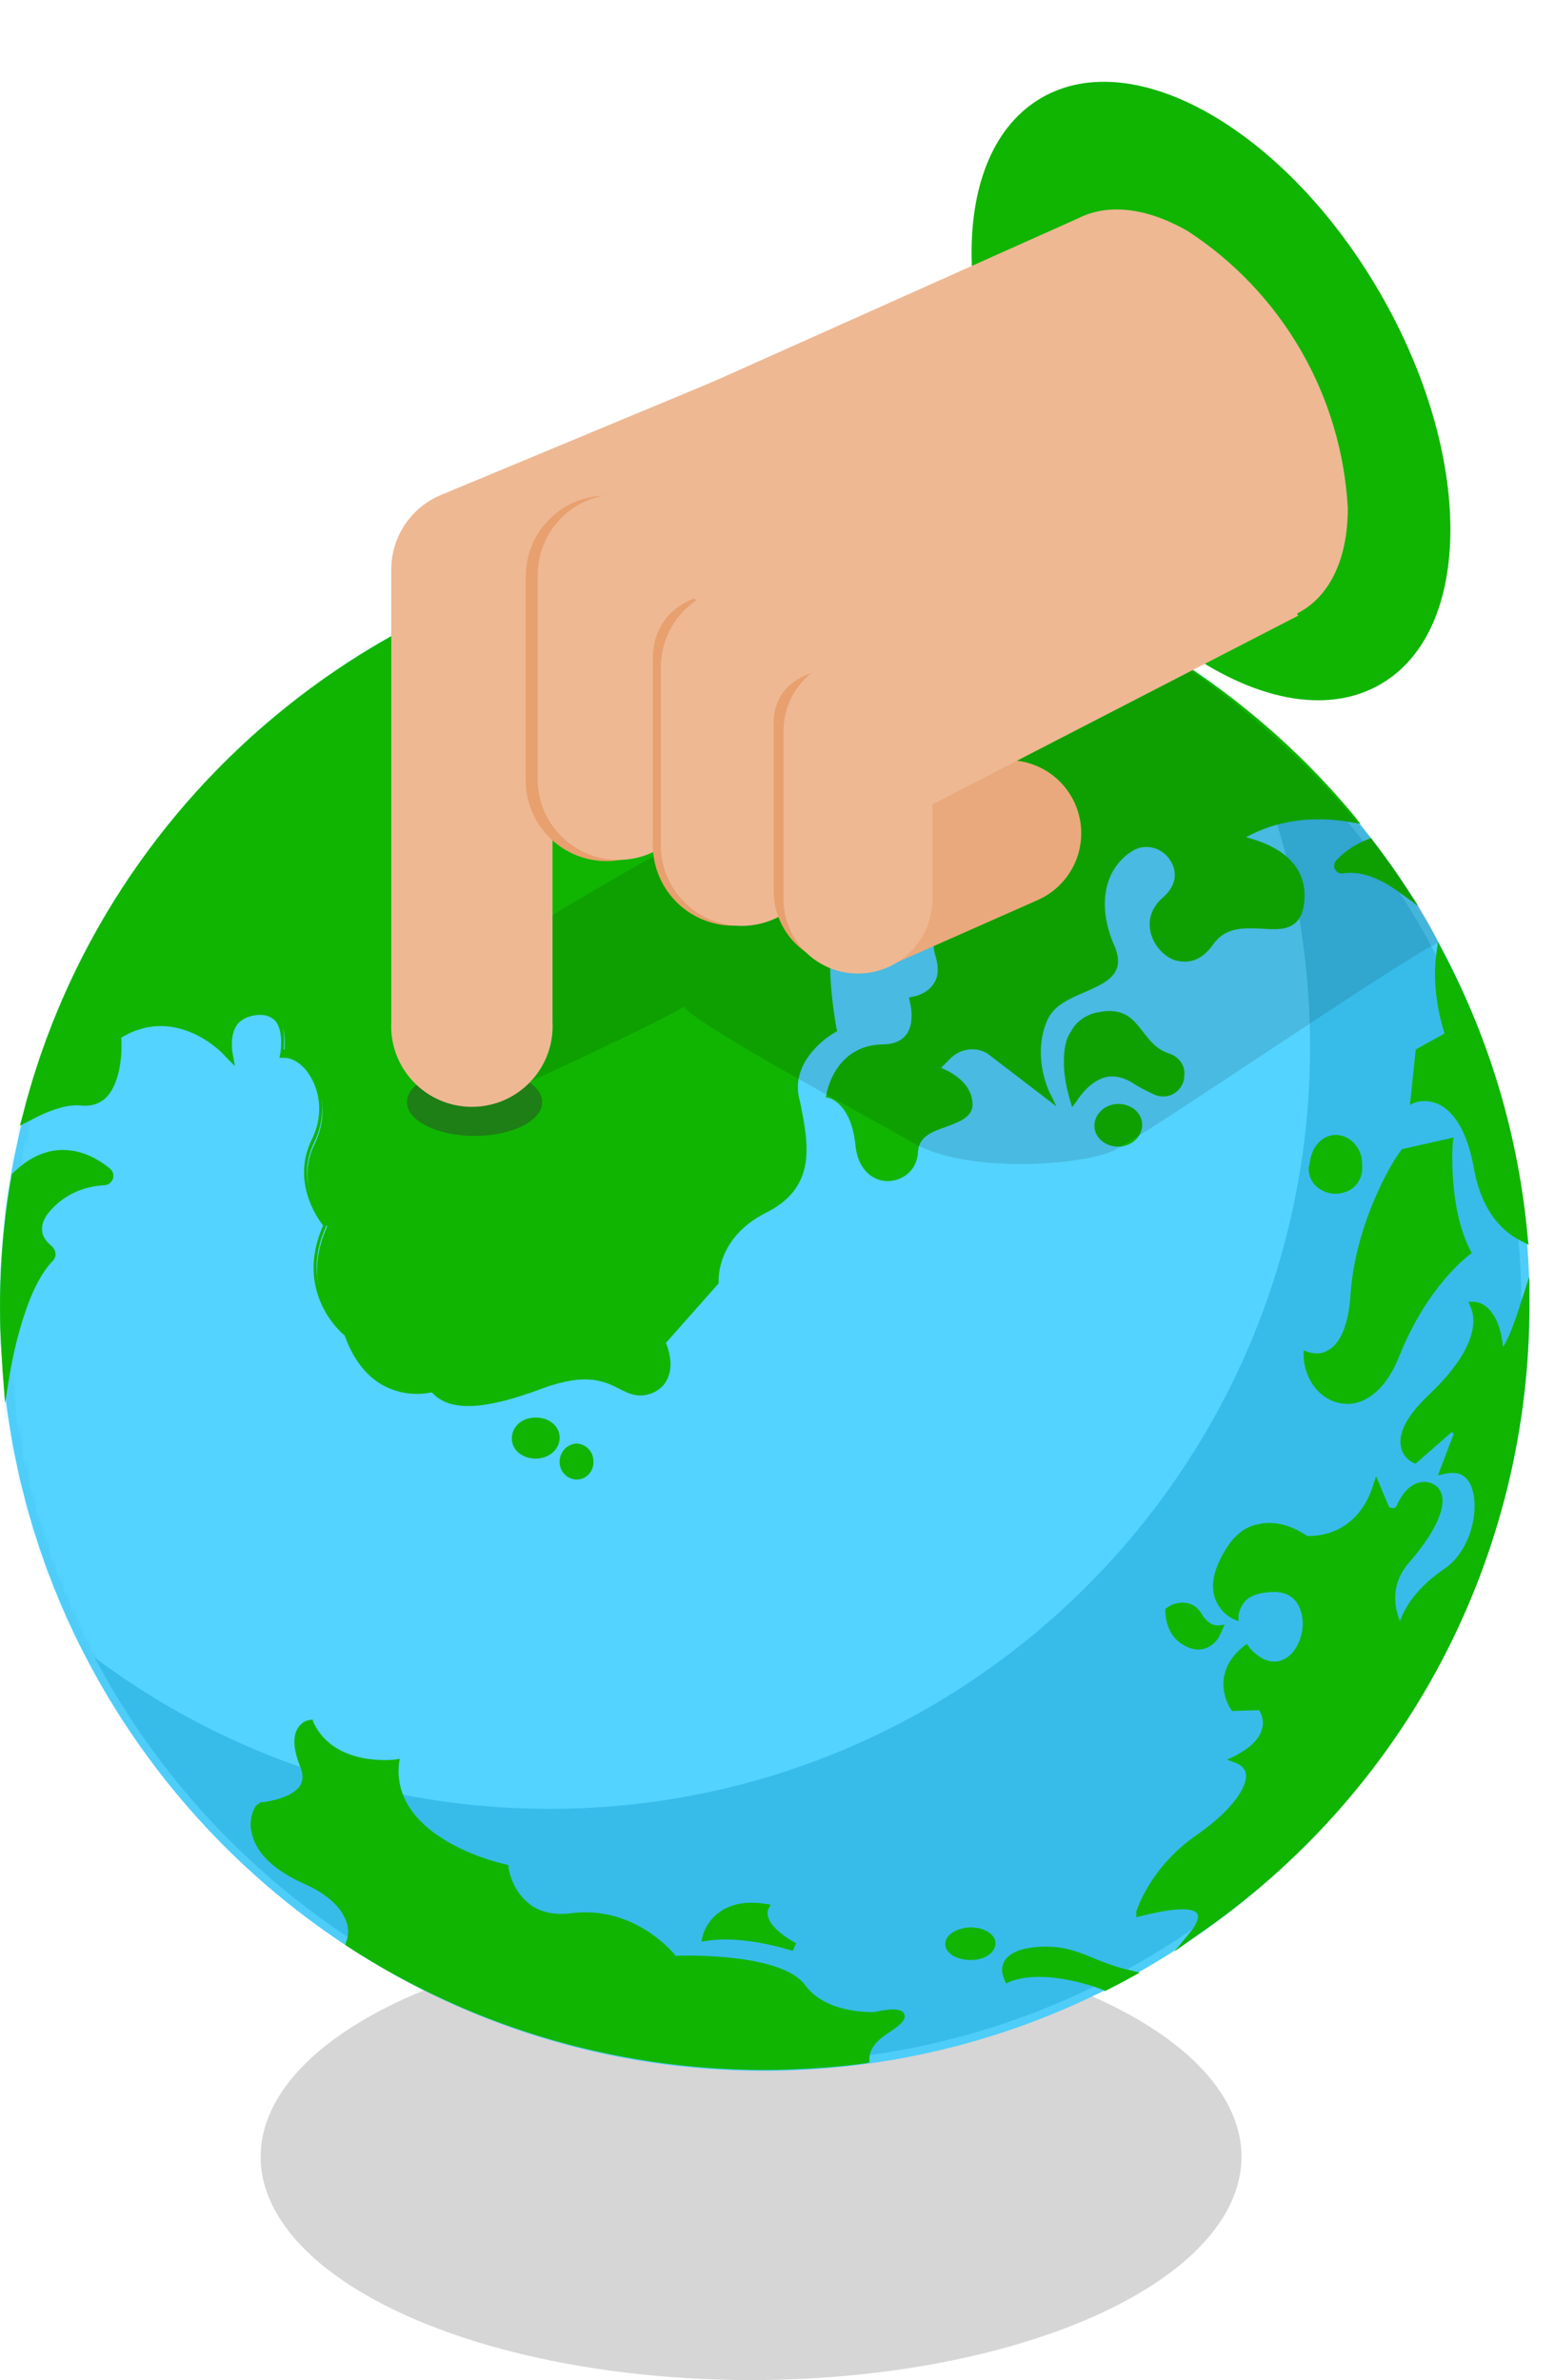 <svg width="230" height="352" viewBox="0 0 230 352" fill="none" xmlns="http://www.w3.org/2000/svg">
<ellipse rx="72.537" ry="33.026" transform="matrix(-1 0 0 1 111.089 318.974)" fill="#333333" fill-opacity="0.2"/>
<path d="M113.12 305.634C50.993 305.634 0.629 255.164 0.629 192.905C0.629 130.647 50.993 80.176 113.12 80.176C175.246 80.176 225.61 130.647 225.61 192.905C225.61 255.164 175.246 305.634 113.12 305.634Z" fill="#37BCEA"/>
<mask id="mask0" mask-type="alpha" maskUnits="userSpaceOnUse" x="0" y="80" width="226" height="226">
<path d="M113.12 305.634C50.993 305.634 0.629 255.164 0.629 192.905C0.629 130.647 50.993 80.176 113.12 80.176C175.246 80.176 225.61 130.647 225.61 192.905C225.61 255.164 175.246 305.634 113.12 305.634Z" fill="#4ECDF9"/>
</mask>
<g mask="url(#mask0)">
<path d="M81.281 267.52C19.155 267.52 -31.209 217.049 -31.209 154.791C-31.209 92.532 19.155 42.062 81.281 42.062C143.408 42.062 193.771 92.532 193.771 154.791C193.771 217.049 143.408 267.52 81.281 267.52Z" fill="#53D3FF"/>
</g>
<path d="M0.018 195.013C1.115 257.392 52.789 307.37 115.067 306.253C177.467 305.013 227.314 253.299 226.217 190.92C225.12 128.417 173.445 78.563 111.045 79.679C48.768 80.795 -1.079 132.509 0.018 195.013ZM224.998 190.92C226.095 252.679 176.736 303.897 115.067 305.013C53.399 306.129 2.211 256.772 1.115 194.889C0.018 133.129 49.377 81.912 111.045 80.795C172.836 79.803 223.901 129.161 224.998 190.92Z" fill="#4ECDF9"/>
<path d="M109.708 80.301C111.414 83.402 113.73 85.882 117.021 86.75C124.455 88.734 130.427 86.006 134.083 82.162C160.286 87.246 183.564 101.384 200.017 121.474C194.533 120.606 188.439 120.978 182.833 124.574C182.833 124.574 192.948 125.566 192.583 133.379C192.095 141.192 183.32 133.503 179.177 139.704C174.911 145.905 167.598 137.844 172.717 133.503C177.836 129.039 171.986 122.838 167.355 125.815C162.845 128.791 161.992 134.62 164.673 140.572C167.355 146.525 157.239 145.285 154.802 150.865C152.242 156.446 155.045 161.903 155.045 161.903L147.124 155.826C145.052 154.214 142.249 154.462 140.42 156.322L138.47 158.43C138.47 158.43 143.224 159.67 143.589 163.267C143.955 166.863 135.667 165.623 135.424 170.46C135.18 175.42 127.989 176.04 127.258 169.468C126.527 162.771 122.992 162.027 122.992 162.027C122.992 162.027 123.846 155.33 130.549 155.206C137.252 155.082 135.18 148.137 135.18 148.137C135.18 148.137 140.786 147.021 138.836 141.316C136.886 135.612 147.855 129.163 134.205 124.326C120.555 119.49 125.43 113.537 125.43 113.537L132.011 111.677C132.011 111.677 121.652 108.825 121.774 102.5C121.774 96.175 110.439 92.455 108.002 102.748C105.564 113.041 111.658 116.017 111.658 116.017C111.658 116.017 104.102 115.521 104.224 119.862C104.346 124.202 110.439 126.807 110.439 126.807C110.439 126.807 109.708 135.364 113.73 136.108C117.752 136.852 117.264 132.263 117.264 132.263C117.264 132.263 124.455 131.891 122.749 136.976C120.921 142.06 122.992 152.354 122.992 152.354C122.992 152.354 116.289 156.074 117.386 162.275C118.483 168.475 120.677 175.048 112.755 179.017C104.833 182.861 105.442 189.682 105.442 189.682L97.521 198.611C97.521 198.611 100.08 203.82 95.936 205.556C91.671 207.416 90.817 200.843 79.971 204.936C69.124 209.028 65.59 207.54 64.005 205.432C64.005 205.432 55.23 208.284 51.33 197.371C51.33 197.371 43.774 191.542 48.405 181.373C48.405 181.373 43.286 175.668 46.577 169.096C49.746 162.523 45.602 156.198 41.946 156.074C41.946 156.074 43.408 149.253 37.924 149.625C32.44 149.997 33.78 155.826 33.78 155.826C33.78 155.826 26.102 147.641 17.327 153.222C17.327 153.222 18.058 163.639 12.087 163.019C9.405 162.771 6.358 164.011 3.799 165.375C15.865 117.63 58.399 81.789 109.708 80.301Z" fill="#10B501"/>
<path d="M2.943 166.489L4.161 165.869C7.33 164.133 10.011 163.265 12.083 163.513C13.546 163.637 14.643 163.265 15.617 162.396C18.055 160.04 18.055 154.956 17.933 153.467C26.099 148.507 33.046 155.824 33.289 156.196L34.752 157.684L34.386 155.7C34.386 155.7 33.899 153.095 35.117 151.483C35.727 150.739 36.702 150.243 38.042 150.119C39.261 149.995 40.114 150.367 40.724 150.987C42.064 152.599 41.455 155.824 41.455 155.824L41.333 156.444H42.064C43.405 156.444 44.989 157.56 45.964 159.296C47.549 162.024 47.67 165.497 46.086 168.597C43.161 174.674 46.817 180.007 47.792 181.247C43.649 190.672 49.864 196.624 50.961 197.493C54.495 207.29 62.052 206.298 63.88 205.926C66.439 208.778 71.436 208.654 80.333 205.305C86.792 202.949 89.474 204.313 91.667 205.429C93.13 206.174 94.47 206.794 96.42 206.05C97.639 205.553 98.492 204.685 98.858 203.569C99.589 201.709 98.858 199.477 98.492 198.609L106.292 189.804V189.556C106.292 189.308 105.927 183.107 113.239 179.386C120.795 175.666 119.576 169.341 118.48 163.637C118.358 163.141 118.236 162.521 118.114 162.024C117.139 156.32 123.355 152.723 123.476 152.723L123.842 152.475L123.72 152.103C123.72 151.979 121.77 141.934 123.476 137.098C123.964 135.609 123.842 134.493 123.233 133.501C121.648 131.393 117.748 131.641 117.505 131.641H116.895L117.017 132.261C117.017 132.261 117.261 134.245 116.286 135.113C115.798 135.485 115.067 135.609 114.214 135.485C111.289 134.865 111.167 129.037 111.289 126.804V126.432L110.923 126.308C110.923 126.308 105.195 123.704 105.073 119.86C105.073 119.116 105.317 118.495 105.805 117.999C107.633 116.263 111.898 116.511 111.898 116.511L114.58 116.635L112.142 115.395C111.898 115.271 106.658 112.419 108.852 102.622C109.827 98.529 112.386 96.297 115.92 96.669C118.723 97.041 121.526 99.149 121.526 102.25V102.374C121.648 107.334 127.376 110.186 130.423 111.427L125.426 112.791L125.305 112.915C125.183 113.039 123.842 114.775 124.451 117.255C125.305 120.108 128.595 122.588 134.201 124.696C137.736 125.936 139.686 127.3 140.417 128.913C141.148 130.649 140.417 132.633 139.442 134.741C138.589 136.85 137.614 139.082 138.345 141.314C138.833 142.926 138.833 144.29 138.223 145.283C137.248 147.019 135.176 147.391 135.055 147.391L134.445 147.515L134.567 148.135C134.567 148.135 135.42 151.111 134.08 152.971C133.348 153.964 132.13 154.46 130.545 154.46C123.476 154.584 122.258 161.652 122.258 161.776L122.136 162.272L122.623 162.396C122.745 162.396 125.914 163.265 126.523 169.341C126.889 173.186 129.326 174.798 131.52 174.674C133.592 174.55 135.664 173.062 135.786 170.333C135.908 168.101 137.858 167.357 140.051 166.613C142.001 165.869 144.073 165.125 143.83 163.017C143.586 160.04 140.661 158.552 139.198 157.932L140.539 156.568C142.123 154.956 144.683 154.708 146.389 156.072L156.261 163.637L155.164 161.404C155.164 161.404 152.604 156.072 154.92 150.863C155.895 148.631 158.333 147.639 160.648 146.647C162.598 145.779 164.548 144.91 165.158 143.298C165.523 142.43 165.401 141.314 164.914 140.074C162.233 134.121 163.208 128.665 167.351 125.936C169.423 124.572 171.861 125.44 172.958 127.052C174.054 128.541 174.298 130.773 171.983 132.757C170.276 134.245 169.667 136.229 170.276 138.214C170.886 140.198 172.592 141.934 174.542 142.182C175.639 142.306 177.589 142.306 179.417 139.702C181.245 137.098 183.926 137.222 186.607 137.346C188.557 137.47 190.386 137.594 191.604 136.478C192.457 135.733 192.823 134.617 192.945 133.005C193.311 126.68 187.217 124.572 184.292 123.828C188.801 121.348 194.042 120.604 199.77 121.596L201.232 121.844L200.257 120.604C183.561 100.513 160.039 86.5 134.08 81.663H133.714L133.592 81.787C131.642 83.895 126.036 88.608 117.139 86.128C114.336 85.384 112.02 83.275 110.192 79.927L110.07 79.679H109.705C59.37 81.167 15.617 116.263 3.308 165.125L2.943 166.489ZM16.836 153.84C16.836 155.452 16.714 159.668 14.886 161.528C14.155 162.148 13.302 162.521 12.205 162.396C10.133 162.148 7.574 162.769 4.771 164.257C17.324 116.635 60.102 82.531 109.339 80.919C111.289 84.391 113.727 86.5 116.773 87.368C123.233 89.104 129.692 87.492 134.201 82.903C159.186 87.616 181.976 101.009 198.551 120.604C192.457 119.86 187.095 121.1 182.464 124.076L181.001 124.944L182.707 125.068C183.073 125.068 192.214 126.06 191.848 133.253C191.726 134.493 191.482 135.361 190.873 135.857C190.02 136.602 188.436 136.602 186.729 136.478C184.048 136.353 180.636 136.105 178.442 139.33C177.467 140.818 176.126 141.562 174.786 141.314C173.323 141.066 171.983 139.702 171.495 138.09C171.251 137.222 171.129 135.361 172.836 133.873C175.761 131.269 175.273 128.293 173.933 126.556C172.47 124.572 169.423 123.456 166.742 125.192C162.111 128.293 161.014 134.245 163.939 140.694C164.304 141.686 164.426 142.43 164.183 143.05C163.695 144.166 162.111 144.91 160.283 145.655C157.845 146.647 155.164 147.887 153.945 150.491C152.239 154.212 152.848 157.932 153.458 160.04L147.12 155.204C144.805 153.467 141.636 153.715 139.686 155.824L137.005 158.552L137.98 158.8C137.98 158.8 142.367 159.916 142.611 163.141C142.733 164.381 141.514 164.753 139.564 165.497C137.37 166.241 134.689 167.233 134.567 170.209C134.445 172.442 132.861 173.434 131.398 173.434C129.814 173.434 127.864 172.442 127.498 169.093C126.889 163.637 124.451 161.9 123.233 161.28C123.598 159.792 125.061 155.576 130.301 155.452C132.373 155.452 133.836 154.708 134.811 153.467C136.151 151.731 135.786 149.251 135.664 148.259C136.517 148.011 138.101 147.267 138.955 145.779C139.686 144.414 139.808 142.802 139.076 140.818C138.467 139.082 139.32 137.098 140.173 135.113C141.148 132.881 142.123 130.649 141.026 128.417C140.173 126.432 137.858 124.82 134.08 123.58C127.498 121.224 125.548 118.743 125.061 117.007C124.573 115.395 125.305 114.279 125.548 113.783L133.958 111.427L132.008 110.931C131.886 110.931 122.258 108.202 122.136 102.374C122.136 102.25 122.136 102.25 122.136 102.126C122.014 98.529 118.723 95.925 115.555 95.553C112.386 95.181 108.608 96.793 107.267 102.374C105.561 109.814 107.998 113.659 109.705 115.395C108.12 115.519 105.805 115.891 104.464 117.131C103.733 117.875 103.367 118.743 103.367 119.86C103.489 123.952 108.12 126.556 109.583 127.176C109.461 128.913 109.461 135.981 113.361 136.726C114.702 136.974 115.676 136.726 116.408 136.105C117.383 135.237 117.505 133.749 117.505 132.881C118.723 132.881 120.795 133.129 121.648 134.245C122.136 134.865 122.136 135.733 121.77 136.726C120.186 141.438 121.526 149.995 121.892 151.979C120.43 152.847 115.311 156.568 116.408 162.272C116.53 162.769 116.651 163.389 116.773 163.885C117.87 169.589 118.967 174.922 112.142 178.27C104.952 181.867 104.464 187.943 104.464 189.308L96.42 198.237L96.542 198.609C96.542 198.609 97.761 201.089 97.03 202.949C96.786 203.817 96.177 204.313 95.202 204.809C93.861 205.429 92.886 204.933 91.424 204.189C89.108 203.073 86.061 201.461 79.114 204.065C68.024 208.158 65.099 206.422 63.758 204.685L63.514 204.313L63.149 204.437C62.783 204.561 54.861 206.918 51.205 196.748V196.624L51.083 196.5C50.839 196.252 43.892 190.796 48.28 181.247L48.402 180.875L48.158 180.627C47.914 180.379 43.405 175.17 46.452 168.969C48.158 165.497 48.036 161.652 46.208 158.552C45.111 156.692 43.527 155.576 41.942 155.204C42.064 154.088 42.186 151.483 40.846 149.995C39.992 149.003 38.774 148.631 37.311 148.631C35.605 148.755 34.386 149.251 33.533 150.367C32.68 151.483 32.436 152.971 32.436 153.964C29.877 151.855 23.539 147.763 16.471 152.227L16.227 152.351V152.723C16.836 153.219 16.836 153.467 16.836 153.84Z" fill="#10B501"/>
<path d="M58.154 260.864C57.057 272.894 74.363 276.366 74.363 276.366C74.363 276.366 75.338 284.675 84.479 283.559C93.741 282.443 99.469 289.884 99.469 289.884C99.469 289.884 115.069 289.263 118.36 293.976C121.772 298.689 129.207 298.193 129.207 298.193C129.207 298.193 136.519 296.58 130.791 300.301C128.354 301.913 127.744 303.401 127.744 304.641C123.479 305.261 119.213 305.509 114.826 305.633C91.547 306.005 69.732 299.309 51.573 287.527C52.67 284.675 50.841 280.831 45.235 278.35C34.023 273.142 38.288 267.065 38.288 267.065C38.288 267.065 46.698 266.569 44.504 260.988C42.31 255.408 45.357 255.036 45.357 255.036C48.77 262.228 58.154 260.864 58.154 260.864Z" fill="#10B501"/>
<path d="M37.066 269.915C37.066 270.411 37.188 270.907 37.31 271.403C38.041 274.255 40.722 276.736 45.232 278.72C50.716 281.2 52.179 284.797 51.204 287.153L51.082 287.649L51.447 287.897C70.338 300.174 92.397 306.499 115.066 306.127C119.331 306.003 123.719 305.755 128.106 305.135L128.594 305.011V304.515C128.594 303.151 129.447 301.911 131.397 300.67C133.469 299.306 134.078 298.562 133.713 297.818C133.591 297.57 133.225 296.702 129.325 297.57C129.325 297.57 122.256 297.942 119.088 293.602C115.797 289.013 102.147 289.137 99.953 289.261C98.857 287.897 93.25 281.944 84.719 282.936C82.038 283.308 79.722 282.812 78.138 281.448C75.7 279.464 75.213 276.364 75.213 276.24V275.868L74.847 275.744C74.725 275.744 57.907 272.147 59.004 260.862L59.126 260.118L58.394 260.242C58.272 260.242 49.376 261.358 46.329 254.661L46.207 254.289L45.719 254.413C45.354 254.413 44.501 254.785 44.013 255.653C43.282 256.893 43.404 258.754 44.379 261.234C44.866 262.35 44.866 263.342 44.379 264.086C43.282 265.822 39.869 266.442 38.651 266.566H38.407L38.285 266.814C37.919 266.69 37.066 268.055 37.066 269.915ZM52.666 285.665C52.666 283.184 50.838 280.084 45.719 277.728C41.575 275.868 39.138 273.511 38.529 271.155C38.041 269.419 38.651 268.055 38.894 267.559C39.991 267.435 43.769 266.939 45.232 264.582C45.963 263.466 45.963 262.102 45.354 260.614C44.379 258.009 44.501 256.769 44.866 256.149C44.988 255.901 45.232 255.653 45.354 255.653C48.279 261.606 55.347 261.606 57.663 261.482C57.297 272.271 71.435 276.24 73.994 276.86C74.238 277.852 74.847 280.58 77.285 282.44C79.235 283.928 81.672 284.549 84.719 284.177C93.494 283.06 99.1 290.129 99.1 290.253L99.344 290.501H99.588C99.71 290.501 114.944 289.881 117.991 294.346C121.525 299.306 129.081 298.81 129.325 298.81C130.544 298.562 131.763 298.438 132.372 298.438C132.128 298.686 131.641 299.058 130.544 299.802C128.594 301.166 127.497 302.531 127.253 304.143C123.11 304.639 118.966 305.011 114.822 305.011C92.519 305.383 70.947 299.306 52.3 287.277C52.544 286.781 52.666 286.285 52.666 285.665Z" fill="#10B501"/>
<path d="M225.606 192.284C225.85 230.976 206.472 265.452 176.613 285.791C176.978 285.419 181.609 279.466 168.813 282.69C168.813 282.69 170.641 276.49 177.466 271.777C184.291 267.065 187.338 261.608 183.194 260.12C183.194 260.12 189.653 257.267 186.728 252.307L182.706 252.431C182.706 252.431 179.538 247.842 184.534 243.874C184.534 243.874 187.459 247.842 190.872 245.486C194.284 243.13 194.772 234.945 188.8 234.697C182.828 234.449 182.706 238.665 182.706 238.665C182.706 238.665 177.466 236.309 181.731 229.24C185.997 222.171 193.188 227.504 193.188 227.504C193.188 227.504 200.987 228.372 203.791 219.815L205.009 222.667C205.375 223.66 206.837 223.66 207.325 222.667C208.056 221.055 209.397 219.319 211.225 219.567C214.759 220.063 212.687 225.272 208.178 230.48C203.669 235.565 207.447 241.146 207.447 241.146C207.447 241.146 207.934 236.557 214.028 232.341C220.244 228.124 220.609 215.475 213.784 217.087L215.734 212.126C215.978 211.382 215.125 210.762 214.516 211.258L209.519 215.599C209.519 215.599 204.644 213.366 212.078 206.298C219.512 199.229 219.269 194.764 218.294 192.904C218.294 192.904 221.219 192.904 221.95 198.981C222.072 202.205 223.9 197.617 225.606 192.284Z" fill="#10B501"/>
<path d="M168.07 283.559L169.045 283.311C175.505 281.699 176.845 282.567 177.089 283.063C177.455 283.683 176.724 284.923 176.236 285.543L173.677 288.644L176.967 286.288C208.045 265.081 226.448 229.985 226.205 192.285V188.812L225.108 192.161C223.645 196.873 222.792 198.485 222.305 199.229V199.105C221.573 192.533 218.161 192.533 218.039 192.533H217.186L217.552 193.401C218.039 194.517 219.258 198.733 211.458 206.174C208.289 209.151 206.827 211.755 207.192 213.863C207.436 215.599 209.02 216.343 209.02 216.343L209.386 216.467L214.627 211.879C214.748 211.755 214.87 211.879 214.87 211.879C214.87 211.879 214.992 212.003 214.992 212.127L212.677 218.204L213.773 217.956C215.602 217.584 216.82 218.08 217.552 219.692C219.014 223.04 217.552 229.489 213.53 232.093C209.386 234.946 207.68 237.922 207.07 239.782C206.339 237.922 205.486 234.45 208.411 231.101C211.336 227.753 214.139 223.412 213.164 220.808C212.92 220.188 212.433 219.444 211.092 219.196C209.873 219.072 208.045 219.444 206.583 222.668C206.461 223.04 206.095 223.04 205.973 223.04C205.852 223.04 205.486 223.04 205.364 222.668L203.536 218.328L203.048 219.816C200.611 227.257 194.274 227.257 193.299 227.133C192.567 226.637 189.52 224.652 186.23 225.396C184.158 225.769 182.574 227.009 181.233 229.241C179.649 231.845 179.039 234.201 179.649 236.186C180.38 238.542 182.33 239.41 182.33 239.41L183.183 239.782V238.914C183.183 238.914 183.305 237.674 184.28 236.682C185.255 235.814 186.717 235.442 188.667 235.442C191.227 235.566 192.08 237.178 192.445 238.418C193.177 240.774 192.202 243.875 190.374 245.115C187.449 247.099 184.889 243.751 184.767 243.627L184.402 243.131L183.914 243.503C178.674 247.719 181.964 252.804 182.086 252.804L182.208 253.052L186.23 252.928C186.839 253.92 186.961 255.036 186.595 255.904C185.864 258.26 182.817 259.5 182.817 259.624L181.477 260.245L182.817 260.741C183.67 261.113 184.158 261.609 184.28 262.353C184.524 264.213 182.33 267.685 176.967 271.406C170.02 276.242 168.192 282.443 168.07 282.691V283.559ZM178.308 283.435C178.308 283.063 178.186 282.815 178.064 282.443C177.211 281.079 174.53 280.955 169.777 281.947C170.63 280.087 172.824 275.746 177.82 272.274C182.939 268.677 185.986 264.709 185.62 262.105C185.499 261.485 185.255 260.741 184.402 260.12C185.499 259.5 187.205 258.136 187.814 256.276C188.302 254.912 188.058 253.424 187.205 252.06L187.083 251.812L183.061 251.936C182.574 251.067 181.111 247.843 184.402 244.867C185.742 246.355 188.424 248.091 191.227 246.107C193.42 244.619 194.517 241.022 193.664 238.046C193.055 235.69 191.227 234.326 188.789 234.201C186.474 234.077 184.767 234.574 183.549 235.69C182.817 236.434 182.452 237.178 182.208 237.798C181.72 237.426 181.111 236.682 180.745 235.69C180.258 234.077 180.745 231.969 182.208 229.613C183.305 227.753 184.767 226.637 186.474 226.389C189.642 225.769 192.811 228.001 192.811 228.125L192.933 228.249H193.055C193.177 228.249 200.489 228.993 203.658 221.552L204.267 223.04C204.511 223.66 205.12 224.156 205.852 224.156C206.583 224.156 207.192 223.784 207.558 223.164C208.167 221.8 209.264 220.188 210.848 220.436C211.702 220.56 211.945 220.932 212.067 221.304C212.677 222.916 210.727 226.637 207.436 230.357C202.683 235.69 206.583 241.642 206.583 241.642L207.436 243.007L207.558 241.394C207.558 241.394 208.045 237.054 213.895 232.961C218.405 229.861 219.989 222.916 218.283 219.072C217.552 217.336 216.089 216.343 214.261 216.467L216.089 212.375C216.333 211.755 216.089 211.135 215.602 210.763C215.114 210.391 214.383 210.391 213.895 210.887L209.264 214.979C208.898 214.731 208.533 214.235 208.411 213.491C208.167 212.375 208.777 210.267 212.311 206.794C218.892 200.47 219.502 196.253 219.014 194.021C219.745 194.641 220.842 195.881 221.208 199.229C221.208 199.602 221.33 200.718 222.183 200.718C222.67 200.718 223.28 200.842 225.108 196.005C224.133 231.101 206.948 263.717 178.43 284.179C178.308 283.807 178.308 283.683 178.308 283.435Z" fill="#10B501"/>
<path d="M217.073 185.09C217.073 185.09 210.858 189.679 206.592 200.344C202.327 211.009 193.795 207.289 193.552 200.592C193.552 200.592 199.767 202.948 200.499 191.415C201.23 179.881 207.689 170.456 207.689 170.456L214.27 168.968C214.27 168.968 213.417 178.393 217.073 185.09Z" fill="#10B501"/>
<path d="M192.819 199.726V200.595C192.941 204.067 195.257 207.043 198.304 207.539C201.716 208.159 205.007 205.555 206.957 200.595C211.1 190.177 217.194 185.713 217.316 185.589L217.682 185.341L217.438 184.845C214.147 178.396 214.879 169.095 214.879 168.971L215 168.227L207.322 169.963L207.2 170.211C206.957 170.211 200.619 179.76 199.766 191.293C199.522 195.51 198.425 198.486 196.597 199.602C195.135 200.595 193.672 199.974 193.55 199.974L192.819 199.726ZM216.341 184.969C214.879 186.209 209.76 190.797 205.982 200.098C204.275 204.563 201.472 206.919 198.547 206.423C196.232 206.051 194.525 203.943 194.038 201.339C194.769 201.463 195.988 201.463 197.207 200.595C199.4 199.23 200.619 196.13 200.863 191.417C201.594 181 206.835 172.319 207.81 170.955L213.538 169.715C213.538 172.071 213.416 179.264 216.341 184.969Z" fill="#10B501"/>
<path d="M225.49 183.108C222.565 181.62 219.762 178.768 218.665 172.939C216.349 159.918 209.28 162.522 209.28 162.522L210.134 155.577L214.521 153.221C214.521 153.221 212.327 147.268 213.18 141.191C219.884 153.965 224.149 168.103 225.49 183.108Z" fill="#10B501"/>
<path d="M208.547 163.392L209.4 163.02C209.522 163.02 211.228 162.4 213.178 163.516C215.494 164.88 217.2 168.105 218.053 173.065C219.028 178.15 221.344 181.746 225.122 183.606L226.097 184.103L225.975 183.11C224.635 168.229 220.491 154.091 213.544 140.946L212.691 139.333L212.447 141.07C211.716 146.278 213.178 151.363 213.666 152.851L209.4 155.207L208.547 163.392ZM224.757 182.118C221.832 180.258 220.003 177.158 219.15 172.941C218.175 167.609 216.347 164.136 213.666 162.648C212.082 161.78 210.741 161.78 209.766 161.904L210.497 156.075L215.007 153.595L214.885 153.099C214.885 153.099 213.178 148.51 213.422 143.302C219.638 155.455 223.416 168.477 224.757 182.118Z" fill="#10B501"/>
<path d="M174.538 159.295C174.295 161.031 172.588 162.023 171.004 161.403C170.029 161.031 168.932 160.411 167.47 159.543C162.473 156.442 158.816 162.519 158.816 162.519C158.816 162.519 155.404 151.854 162.351 150.242C168.566 148.877 167.713 154.582 172.832 156.318C174.051 156.69 174.782 157.806 174.66 159.047L174.538 159.295Z" fill="#10B501"/>
<path d="M157.359 157.187C157.359 159.915 158.213 162.396 158.213 162.52L158.578 163.76L159.309 162.768C159.309 162.768 161.016 159.915 163.575 159.295C164.794 159.047 165.891 159.295 167.109 159.915C168.45 160.784 169.669 161.404 170.766 161.9C171.619 162.272 172.716 162.272 173.569 161.776C174.422 161.28 175.031 160.412 175.153 159.419V159.171C175.397 157.683 174.422 156.319 172.959 155.823C171.009 155.203 170.034 153.839 169.059 152.599C167.597 150.738 166.256 148.878 162.234 149.746C160.528 150.118 159.188 151.11 158.456 152.475C157.481 153.839 157.359 155.575 157.359 157.187ZM159.066 161.156C158.578 159.295 157.969 155.451 159.431 152.971C160.041 151.855 161.138 151.11 162.478 150.738C165.769 149.994 166.744 151.359 168.206 153.095C169.181 154.459 170.4 155.947 172.594 156.691C173.569 157.063 174.178 157.931 174.056 158.799V159.047C173.934 159.667 173.569 160.288 173.081 160.536C172.594 160.908 171.862 160.908 171.253 160.66C170.156 160.164 169.059 159.543 167.719 158.799C166.256 157.931 164.794 157.683 163.331 157.931C161.381 158.675 159.797 160.04 159.066 161.156Z" fill="#10B501"/>
<path d="M200.865 173.064C200.5 177.405 193.918 176.785 194.162 172.444V172.32C194.65 167.112 199.768 167.608 200.621 171.204C200.865 171.824 200.865 172.444 200.865 173.064Z" fill="#10B501"/>
<path d="M193.56 172.817C193.56 175.049 195.388 176.413 197.216 176.537C199.166 176.661 201.238 175.545 201.481 173.065C201.481 172.445 201.481 171.701 201.36 171.081C200.872 169.096 199.166 167.732 197.338 167.856C195.753 167.98 194.047 169.22 193.681 172.197V172.321C193.56 172.569 193.56 172.693 193.56 172.817ZM200.263 172.941C200.141 174.801 198.678 175.421 197.338 175.297C195.997 175.173 194.656 174.181 194.778 172.445V172.321C195.022 170.337 195.875 169.096 197.338 168.972C198.435 168.848 199.775 169.717 200.141 171.329C200.263 171.949 200.263 172.445 200.263 172.941Z" fill="#10B501"/>
<path d="M149.189 292.487C149.189 292.487 146.996 288.271 154.918 288.395C159.549 288.395 162.352 290.875 167.105 291.867C165.886 292.487 164.789 293.107 163.571 293.727C163.449 293.727 154.674 290.255 149.189 292.487Z" fill="#10B501"/>
<path d="M148.217 291.372C148.217 292.116 148.582 292.736 148.582 292.86L148.826 293.356L149.314 293.108C154.554 291 162.842 294.1 163.207 294.348L163.451 294.472L163.695 294.348C164.914 293.728 166.132 293.108 167.229 292.488L168.57 291.744L167.107 291.372C165.279 291 163.695 290.379 162.11 289.759C159.795 288.767 157.601 287.899 154.798 287.899C151.507 287.899 149.436 288.643 148.582 290.007C148.339 290.379 148.217 290.876 148.217 291.372ZM149.436 291.744C149.314 291.372 149.314 290.876 149.557 290.379C149.923 289.635 151.264 288.891 154.798 288.891C157.479 288.891 159.551 289.759 161.745 290.627C162.842 291.124 164.06 291.62 165.401 291.992C164.792 292.364 164.06 292.736 163.451 292.984C161.989 292.612 154.676 290.131 149.436 291.744Z" fill="#10B501"/>
<path d="M143.465 285.667C141.759 285.667 140.418 286.535 140.418 287.527C140.418 288.519 141.881 289.263 143.587 289.263C145.293 289.263 146.634 288.395 146.634 287.403C146.512 286.411 145.172 285.667 143.465 285.667Z" fill="#10B501"/>
<path d="M139.808 287.526C139.808 288.89 141.514 289.882 143.586 289.882C145.658 289.882 147.242 288.766 147.242 287.402C147.242 286.037 145.536 285.045 143.464 285.045C141.392 285.169 139.808 286.161 139.808 287.526ZM146.023 287.402C146.023 288.022 144.927 288.642 143.464 288.642C142.002 288.642 140.905 288.022 140.905 287.402C140.905 286.781 142.002 286.161 143.464 286.161C144.927 286.285 146.023 286.905 146.023 287.402Z" fill="#10B501"/>
<path d="M165.404 163.759C163.819 163.759 162.479 164.999 162.479 166.363C162.479 167.851 163.819 168.967 165.526 168.967C167.11 168.967 168.451 167.727 168.451 166.363C168.451 164.875 167.11 163.759 165.404 163.759Z" fill="#10B501"/>
<path d="M161.872 166.49C161.872 168.226 163.456 169.59 165.406 169.59C167.356 169.59 168.94 168.102 168.94 166.366C168.94 164.63 167.356 163.266 165.406 163.266C163.456 163.266 161.872 164.754 161.872 166.49ZM167.844 166.366C167.844 167.482 166.869 168.35 165.528 168.474C164.187 168.474 163.09 167.606 163.09 166.49C163.09 165.374 164.065 164.506 165.406 164.382C166.747 164.382 167.844 165.25 167.844 166.366Z" fill="#10B501"/>
<path d="M79.241 210.144C77.657 210.144 76.316 211.26 76.316 212.624C76.316 213.988 77.657 215.104 79.363 214.98C80.947 214.98 82.288 213.864 82.288 212.5C82.166 211.26 80.825 210.144 79.241 210.144Z" fill="#10B501"/>
<path d="M75.707 212.747C75.707 214.483 77.291 215.723 79.242 215.723C81.192 215.723 82.776 214.359 82.776 212.623C82.776 210.886 81.192 209.646 79.242 209.646C77.17 209.646 75.707 211.011 75.707 212.747ZM81.557 212.623C81.557 213.615 80.582 214.483 79.242 214.607C77.901 214.607 76.804 213.863 76.804 212.747C76.804 211.755 77.779 210.886 79.12 210.762C80.46 210.762 81.557 211.507 81.557 212.623Z" fill="#10B501"/>
<path d="M85.336 214.109C84.239 214.109 83.386 215.101 83.386 216.217C83.386 217.333 84.239 218.325 85.336 218.325C86.433 218.325 87.286 217.333 87.286 216.217C87.286 214.977 86.311 214.109 85.336 214.109Z" fill="#10B501"/>
<path d="M82.769 216.22C82.769 217.708 83.988 218.824 85.329 218.824C86.669 218.824 87.888 217.584 87.766 216.096C87.766 214.608 86.547 213.492 85.207 213.492C83.866 213.616 82.769 214.732 82.769 216.22ZM86.669 216.22C86.669 217.088 86.06 217.708 85.329 217.708C84.597 217.708 83.988 217.088 83.988 216.22C83.988 215.352 84.597 214.732 85.329 214.732C86.06 214.732 86.669 215.352 86.669 216.22Z" fill="#10B501"/>
<path d="M124.579 129.164C122.873 128.792 120.923 127.552 120.801 124.08C122.141 122.963 124.213 123.211 125.066 124.824C125.798 125.94 126.773 126.932 128.113 126.932L127.748 127.676C127.26 128.792 125.92 129.536 124.579 129.164Z" fill="#10B501"/>
<path d="M120.305 123.829V124.077C120.426 128.169 122.986 129.409 124.448 129.781C126.033 130.153 127.617 129.285 128.348 127.797L129.08 126.185L128.105 126.309C127.251 126.309 126.398 125.813 125.667 124.449C125.18 123.581 124.326 122.96 123.351 122.836C122.376 122.712 121.28 122.96 120.548 123.581L120.305 123.829ZM124.692 128.665C122.62 128.169 121.523 126.805 121.401 124.325C121.889 123.953 122.498 123.829 122.986 123.953C123.595 124.077 124.205 124.449 124.57 124.945C125.423 126.433 126.398 127.053 127.251 127.177C126.886 128.293 125.789 128.913 124.692 128.665Z" fill="#10B501"/>
<path d="M176.617 243.377C174.911 243.005 172.961 241.765 172.839 238.293C174.18 237.177 176.251 237.425 177.105 239.037C177.836 240.153 178.811 241.145 180.151 241.145L179.786 241.889C179.298 242.881 177.958 243.625 176.617 243.377Z" fill="#10B501"/>
<path d="M172.352 237.922V238.17C172.474 242.263 175.034 243.503 176.496 243.875C178.081 244.247 179.665 243.379 180.396 241.891L181.127 240.278L180.152 240.402C179.299 240.402 178.446 239.906 177.715 238.666C177.227 237.798 176.374 237.178 175.399 237.054C174.424 236.93 173.327 237.178 172.596 237.798L172.352 237.922ZM176.74 242.759C174.668 242.263 173.571 240.899 173.449 238.418C173.937 238.046 174.546 237.922 175.034 238.046C175.643 238.17 176.252 238.542 176.618 239.038C177.471 240.526 178.446 241.147 179.299 241.271C178.934 242.511 177.837 243.007 176.74 242.759Z" fill="#10B501"/>
<path d="M15.866 172.936C16.475 173.432 16.11 174.424 15.378 174.424C13.185 174.548 9.894 175.292 7.335 178.145C4.41 181.493 6.238 183.725 7.457 184.594C7.822 184.966 7.944 185.462 7.578 185.834C3.069 190.422 1.241 202.08 1.119 202.576C0.875 199.971 0.753 197.367 0.753 194.763C0.632 187.446 1.241 180.377 2.338 173.432C7.944 167.976 13.307 170.828 15.866 172.936Z" fill="#10B501"/>
<path d="M0.021 195.013C0.021 197.493 0.265 200.221 0.387 202.825L0.753 207.538L1.484 202.949C1.606 202.453 3.434 190.92 7.821 186.456C8.065 186.208 8.309 185.711 8.187 185.339C8.187 184.967 7.943 184.595 7.7 184.347C7.09 183.851 6.237 182.983 6.237 181.991C6.115 180.999 6.603 179.883 7.7 178.767C10.137 176.162 13.184 175.418 15.378 175.294C15.987 175.294 16.474 174.922 16.718 174.302C16.84 173.682 16.718 173.186 16.231 172.814C14.037 170.954 8.065 167.357 1.85 173.558L1.728 173.682V173.806C0.509 180.627 -0.1 187.82 0.021 195.013ZM1.362 198.485C1.362 197.245 1.24 196.129 1.24 195.013C1.118 187.944 1.606 180.999 2.825 174.054C8.187 168.97 13.062 171.45 15.499 173.558C15.621 173.682 15.621 173.806 15.621 173.806C15.621 173.806 15.499 173.93 15.378 174.054C12.94 174.178 9.528 175.046 6.846 177.899C5.628 179.263 5.018 180.751 5.14 181.991C5.262 183.479 6.237 184.595 7.09 185.215C7.212 185.339 7.212 185.339 7.212 185.463C7.212 185.463 7.212 185.587 7.09 185.711C4.165 188.564 2.337 194.392 1.362 198.485Z" fill="#10B501"/>
<path d="M207.574 131.763C204.893 129.779 201.724 128.291 198.556 128.663C197.946 128.787 197.702 128.043 198.068 127.671C198.921 126.679 200.505 125.439 202.577 124.694C204.405 126.927 205.99 129.283 207.574 131.763Z" fill="#10B501"/>
<path d="M197.335 128.045C197.335 128.169 197.335 128.417 197.457 128.541C197.701 129.037 198.188 129.285 198.676 129.161C201.235 128.789 204.038 129.782 207.207 132.138L209.766 133.998L208.06 131.394C206.476 128.913 204.769 126.557 203.063 124.325L202.819 123.953L202.454 124.077C200.138 124.945 198.676 126.185 197.701 127.177C197.457 127.425 197.335 127.797 197.335 128.045ZM205.501 129.658C202.941 128.293 200.626 127.673 198.432 128.045C199.163 127.177 200.504 126.061 202.332 125.317C203.551 126.805 204.526 128.293 205.501 129.658Z" fill="#10B501"/>
<path d="M117.38 287.899C117.38 287.899 110.311 285.543 104.461 286.411C104.461 286.411 105.68 280.954 112.992 282.194C112.992 282.194 111.53 284.799 117.38 287.899Z" fill="#10B501"/>
<path d="M103.732 287.157L104.586 287.033C110.192 286.165 117.139 288.521 117.261 288.521L117.748 287.405C112.629 284.552 113.604 282.568 113.604 282.444L113.97 281.7L113.239 281.576C105.439 280.336 103.976 286.165 103.976 286.165L103.732 287.157ZM114.214 286.537C111.776 286.041 108.486 285.545 105.317 285.793C105.926 284.552 107.754 282.196 112.264 282.816C112.264 283.064 112.264 283.56 112.386 283.932C112.629 284.8 113.239 285.669 114.214 286.537Z" fill="#10B501"/>
<path d="M136.03 102.248C136.03 102.248 131.764 104.232 133.958 107.58C136.151 110.805 142.855 109.441 147.12 106.588C147.12 106.588 141.148 104.356 144.804 99.891C148.461 95.427 135.176 94.435 136.03 102.248Z" fill="#4ECDF9"/>
<path d="M132.737 105.721C132.737 106.465 132.981 107.085 133.468 107.829C136.028 111.55 143.218 109.689 147.362 106.961L148.337 106.341L147.24 105.969C147.24 105.969 144.681 104.977 144.193 103.241C143.949 102.373 144.315 101.256 145.168 100.264C146.387 98.776 145.899 97.784 145.534 97.288C144.437 95.8 141.512 95.428 138.953 96.42C136.515 97.412 135.174 99.396 135.296 102.001C134.565 102.373 133.103 103.365 132.737 104.977C132.859 105.225 132.737 105.473 132.737 105.721ZM145.899 106.589C141.634 108.945 136.271 109.813 134.443 107.209C133.956 106.465 133.834 105.845 133.956 105.101C134.321 103.861 135.784 102.993 136.271 102.745L136.637 102.621V102.249C136.271 99.272 138.343 98.032 139.562 97.536C141.756 96.668 144.071 97.164 144.803 98.032C145.046 98.404 144.924 99.024 144.437 99.644C143.34 101.008 142.853 102.373 143.218 103.737C143.584 105.101 144.924 106.093 145.899 106.589Z" fill="#10B501"/>
<path d="M77.047 86.128C77.169 86.128 83.141 90.097 89.113 89.353C94.963 88.609 108.613 88.237 97.888 97.166C97.888 97.166 81.556 87.989 66.566 90.221C69.978 88.733 73.391 87.369 77.047 86.128Z" fill="#4ECDF9"/>
<path d="M62.545 91.46L66.567 90.964C81.191 88.732 97.401 97.661 97.523 97.785L97.888 98.033L98.132 97.785C101.544 94.933 102.885 92.701 102.154 91.088C100.691 87.74 91.673 88.608 88.87 88.98C83.263 89.724 77.535 86.004 77.291 85.88L77.048 85.756L76.804 85.88C73.27 87.12 69.735 88.484 66.201 90.096L62.545 91.46ZM97.766 96.545C95.451 95.305 82.776 88.98 69.979 89.476C72.295 88.484 74.61 87.616 76.926 86.872C78.145 87.616 83.629 90.716 89.113 90.096C94.354 89.476 100.326 89.6 101.179 91.584C101.423 92.081 101.301 93.569 97.766 96.545Z" fill="#10B501"/>
<path opacity="0.12" d="M128.768 109.055L154.973 59.863L173.695 97.5C199.195 114.5 211.695 136 212.695 139.5C209.787 140.192 169.131 168.147 164.597 170.224C160.062 172.301 143.203 173.685 135.103 169.047C127.002 164.408 104.362 152.361 101.074 148.899C98.581 150.769 73.76 162.123 73.76 162.123C73.76 162.123 59.913 157.865 59.602 151.738C59.29 145.611 128.768 109.055 128.768 109.055Z" fill="black"/>
<path d="M154.084 72.286C140.252 48.328 140.246 22.435 154.071 14.453C167.897 6.471 190.318 19.422 204.15 43.38C217.982 67.339 217.988 93.232 204.163 101.214C190.337 109.196 167.916 96.244 154.084 72.286Z" fill="#10B501"/>
<path d="M122.433 123.214L144.761 113.348C147.383 112.191 150.356 112.123 153.028 113.159C155.699 114.194 157.85 116.249 159.007 118.87C160.163 121.491 160.232 124.464 159.196 127.136C158.161 129.807 156.106 131.958 153.485 133.115L131.191 142.981C129.894 143.556 128.495 143.87 127.076 143.904C125.657 143.939 124.245 143.694 122.92 143.183C121.596 142.671 120.385 141.904 119.357 140.925C118.329 139.946 117.504 138.774 116.929 137.477C116.354 136.179 116.04 134.78 116.006 133.361C115.971 131.942 116.216 130.53 116.727 129.205C117.238 127.881 118.005 126.67 118.984 125.642C119.963 124.614 121.135 123.789 122.433 123.214Z" fill="#EAA97C"/>
<ellipse rx="10" ry="5" transform="matrix(-1 0 0 1 70.196 163)" fill="#333333" fill-opacity="0.41"/>
<path d="M65.176 73.225L107.928 55.432C110.818 54.364 114.008 54.455 116.832 55.683C119.657 56.912 121.897 59.185 123.086 62.027C124.274 64.868 124.319 68.059 123.21 70.933C122.102 73.807 119.926 76.141 117.137 77.449L81.723 92.265V151.114C81.81 152.735 81.567 154.356 81.007 155.878C80.447 157.401 79.583 158.794 78.467 159.972C77.351 161.15 76.006 162.088 74.516 162.729C73.025 163.37 71.42 163.7 69.797 163.7C68.175 163.7 66.569 163.37 65.079 162.729C63.588 162.088 62.244 161.15 61.128 159.972C60.012 158.794 59.148 157.401 58.588 155.878C58.028 154.356 57.784 152.735 57.872 151.114V84.234C57.871 81.884 58.564 79.586 59.863 77.627C61.162 75.669 63.01 74.138 65.176 73.225Z" fill="#EEB893"/>
<path d="M89.719 73.296C92.877 73.296 95.906 74.55 98.14 76.784C100.373 79.017 101.627 82.046 101.627 85.204V114.767C101.715 116.387 101.471 118.008 100.911 119.531C100.351 121.054 99.487 122.447 98.371 123.625C97.255 124.802 95.911 125.74 94.42 126.381C92.93 127.023 91.324 127.353 89.702 127.353C88.079 127.353 86.474 127.023 84.983 126.381C83.493 125.74 82.148 124.802 81.032 123.625C79.916 122.447 79.052 121.054 78.492 119.531C77.932 118.008 77.689 116.387 77.776 114.767V85.204C77.776 83.637 78.085 82.086 78.686 80.639C79.286 79.192 80.167 77.877 81.276 76.771C82.386 75.665 83.703 74.789 85.151 74.192C86.6 73.596 88.152 73.291 89.719 73.296Z" fill="#E8A06F"/>
<path d="M91.45 73.087C94.617 73.087 97.655 74.345 99.895 76.585C102.135 78.824 103.393 81.862 103.393 85.03V114.593C103.48 116.213 103.236 117.834 102.677 119.357C102.117 120.88 101.252 122.272 100.136 123.45C99.02 124.628 97.676 125.566 96.186 126.207C94.695 126.848 93.09 127.179 91.467 127.179C89.845 127.179 88.239 126.848 86.749 126.207C85.258 125.566 83.914 124.628 82.798 123.45C81.682 122.272 80.818 120.88 80.258 119.357C79.698 117.834 79.454 116.213 79.541 114.593V85.03C79.541 81.868 80.795 78.836 83.027 76.597C85.26 74.358 88.288 73.096 91.45 73.087Z" fill="#EEB893"/>
<path d="M108.516 87.489C115.093 87.489 120.425 90.951 120.425 97.389V124.322C120.512 125.942 120.268 127.563 119.708 129.086C119.148 130.608 118.284 132.001 117.168 133.179C116.052 134.357 114.708 135.295 113.217 135.936C111.727 136.577 110.121 136.907 108.499 136.907C106.876 136.907 105.271 136.577 103.78 135.936C102.29 135.295 100.946 134.357 99.83 133.179C98.714 132.001 97.849 130.608 97.289 129.086C96.73 127.563 96.486 125.942 96.573 124.322V97.389C96.573 90.812 101.835 87.489 108.516 87.489Z" fill="#E8A06F"/>
<path d="M109.693 86.761C111.26 86.761 112.811 87.07 114.258 87.671C115.705 88.271 117.02 89.152 118.126 90.261C119.232 91.371 120.109 92.687 120.705 94.136C121.301 95.585 121.606 97.137 121.602 98.704V125.636C121.437 128.688 120.109 131.561 117.89 133.663C115.672 135.765 112.732 136.937 109.676 136.937C106.62 136.937 103.68 135.765 101.461 133.663C99.243 131.561 97.915 128.688 97.75 125.636V98.704C97.746 97.134 98.051 95.579 98.65 94.128C99.249 92.677 100.128 91.359 101.238 90.249C102.348 89.139 103.666 88.259 105.117 87.661C106.568 87.062 108.123 86.756 109.693 86.761Z" fill="#EEB893"/>
<path d="M126.068 98.634C132.161 98.634 136.453 100.815 136.453 106.908V131.763C136.453 134.682 135.293 137.483 133.229 139.547C131.164 141.611 128.364 142.771 125.445 142.771C122.525 142.771 119.725 141.611 117.661 139.547C115.596 137.483 114.436 134.682 114.436 131.763V106.908C114.436 100.815 120.01 98.634 126.068 98.634Z" fill="#E8A06F"/>
<path d="M126.898 97.147C129.812 97.147 132.606 98.302 134.67 100.359C136.733 102.416 137.897 105.207 137.906 108.121V132.976C137.906 135.896 136.746 138.696 134.682 140.76C132.618 142.824 129.818 143.984 126.898 143.984C123.978 143.984 121.178 142.824 119.114 140.76C117.049 138.696 115.89 135.896 115.89 132.976V108.121C115.89 106.677 116.175 105.247 116.728 103.913C117.282 102.579 118.093 101.368 119.116 100.349C120.139 99.329 121.352 98.522 122.688 97.972C124.023 97.423 125.454 97.142 126.898 97.147Z" fill="#EEB893"/>
<path d="M159.507 32.273C163.731 30.127 169.408 30.577 175.674 34.177C182.567 38.664 188.304 44.715 192.418 51.837C196.533 58.959 198.908 66.951 199.352 75.164C199.352 83.022 196.444 88.423 191.84 90.742L192.013 91.054L136.106 119.89C136.106 119.89 124.232 96.593 118.451 98.358C112.67 100.123 103.808 90.119 100.796 86.138C95.285 79.319 92.596 70.647 93.284 61.906L159.507 32.273Z" fill="#EEB893"/>
</svg>
